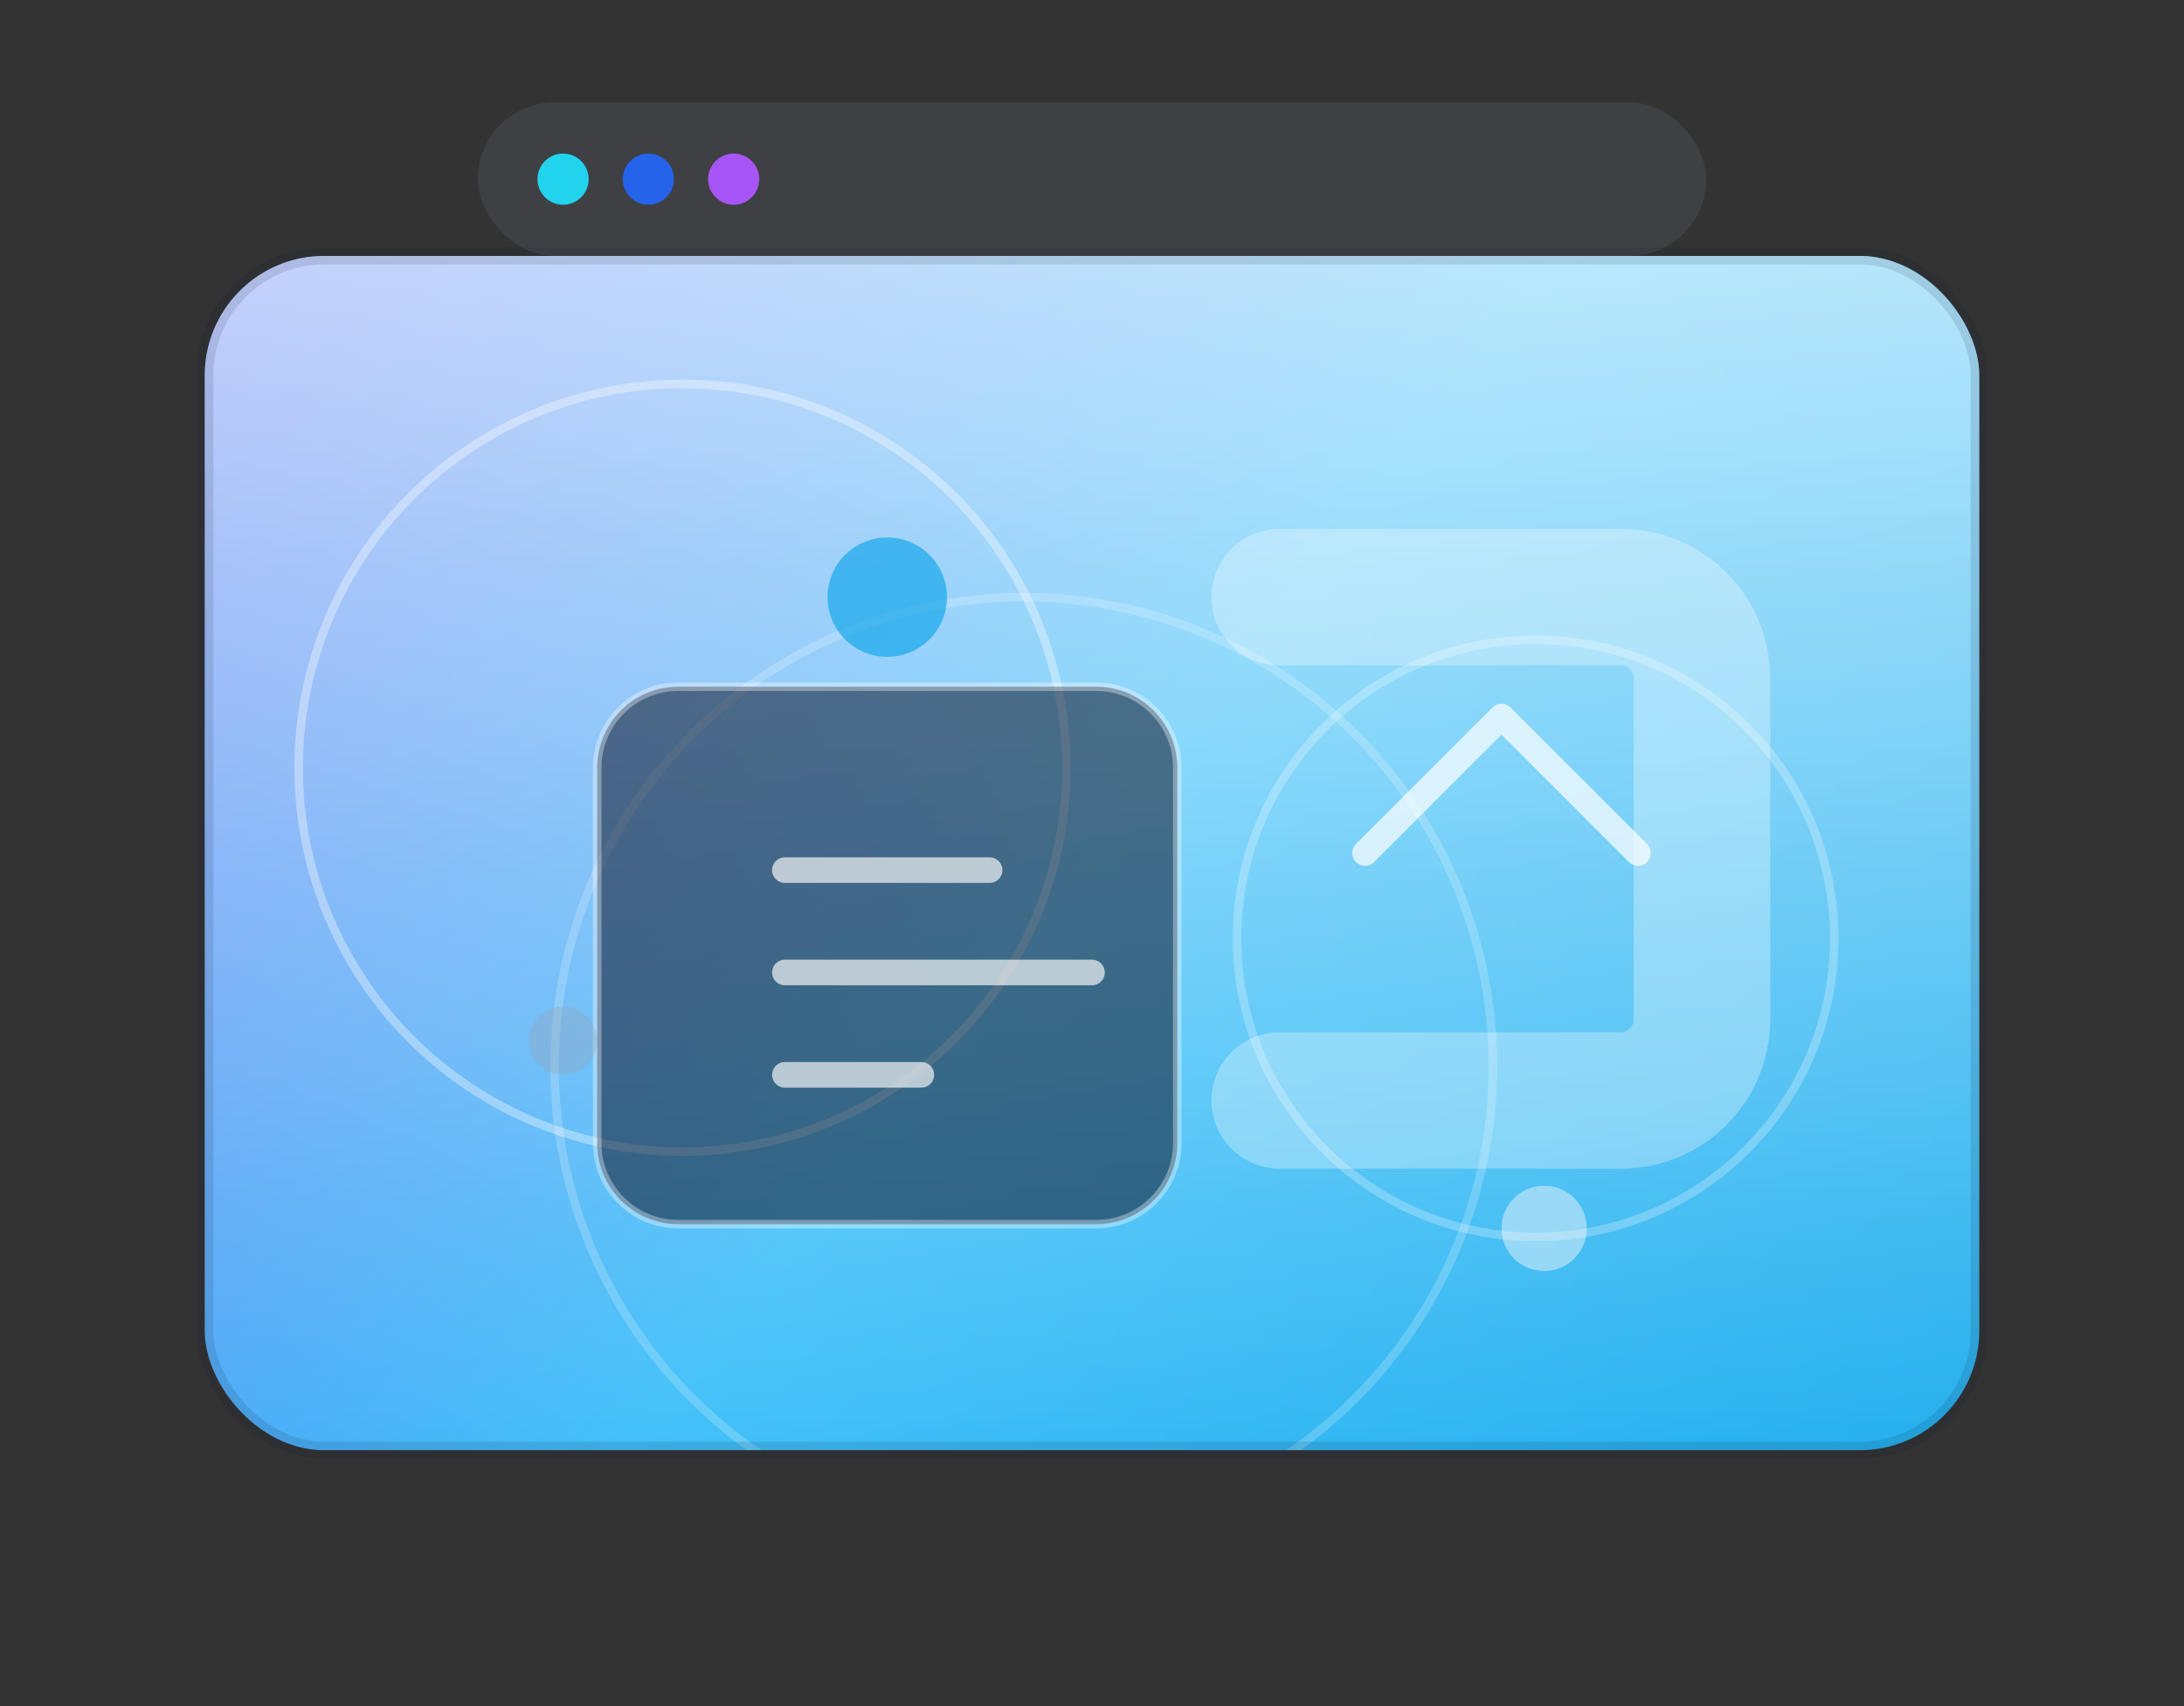 <svg width="512" height="400" viewBox="0 0 512 400" fill="none" xmlns="http://www.w3.org/2000/svg">
  <rect x="0" y="0" width="512" height="400" fill="#333333" stroke="none"/>
  <defs>
    <linearGradient id="gradient" x1="0" y1="0" x2="512" y2="400" gradientUnits="userSpaceOnUse">
      <stop stop-color="#6366F1"/>
      <stop offset="0.5" stop-color="#38BDF8"/>
      <stop offset="1" stop-color="#0EA5E9"/>
    </linearGradient>
    <linearGradient id="glow" x1="256" y1="60" x2="256" y2="340" gradientUnits="userSpaceOnUse">
      <stop stop-color="rgba(255,255,255,0.65)"/>
      <stop offset="1" stop-color="rgba(255,255,255,0.05)"/>
    </linearGradient>
    <clipPath id="clip">
      <rect x="48" y="60" width="416" height="280" rx="28"/>
    </clipPath>
  </defs>

  <rect x="48" y="60" width="416" height="280" rx="28" fill="url(#gradient)"/>
  <g clip-path="url(#clip)">
    <rect x="48" y="60" width="416" height="280" fill="url(#glow)"/>
    <circle cx="160" cy="180" r="90" stroke="white" stroke-opacity="0.35" stroke-width="2"/>
    <circle cx="360" cy="220" r="70" stroke="white" stroke-opacity="0.25" stroke-width="2"/>
    <circle cx="240" cy="250" r="110" stroke="white" stroke-opacity="0.2" stroke-width="2"/>
    <path d="M140 180C140 169.507 148.507 161 159 161H257C267.493 161 276 169.507 276 180V268C276 278.493 267.493 287 257 287H159C148.507 287 140 278.493 140 268V180Z"
          fill="rgba(15,23,42,0.55)" stroke="rgba(255,255,255,0.35)" stroke-width="2"/>
    <path d="M300 140H380C390.493 140 399 148.507 399 159V239C399 249.493 390.493 258 380 258H300"
          stroke="rgba(255,255,255,0.3)" stroke-width="32" stroke-linecap="round"/>
    <path d="M320 200L352 168L384 200" stroke="rgba(255,255,255,0.7)" stroke-width="6" stroke-linecap="round" stroke-linejoin="round"/>
    <path d="M184 204H232M184 228H256M184 252H216" stroke="rgba(255,255,255,0.65)" stroke-width="6" stroke-linecap="round"/>
    <circle cx="208" cy="140" r="14" fill="rgba(14,165,233,0.65)"/>
    <circle cx="362" cy="288" r="10" fill="rgba(248,250,252,0.45)"/>
    <circle cx="132" cy="244" r="8" fill="rgba(148,163,184,0.35)"/>
  </g>
  <rect x="48" y="60" width="416" height="280" rx="28" stroke="rgba(15,23,42,0.12)" stroke-width="4"/>
  <rect x="112" y="24" width="288" height="36" rx="18" fill="rgba(148,163,184,0.12)"/>
  <circle cx="132" cy="42" r="6" fill="#22D3EE"/>
  <circle cx="152" cy="42" r="6" fill="#2563EB"/>
  <circle cx="172" cy="42" r="6" fill="#A855F7"/>
</svg>
